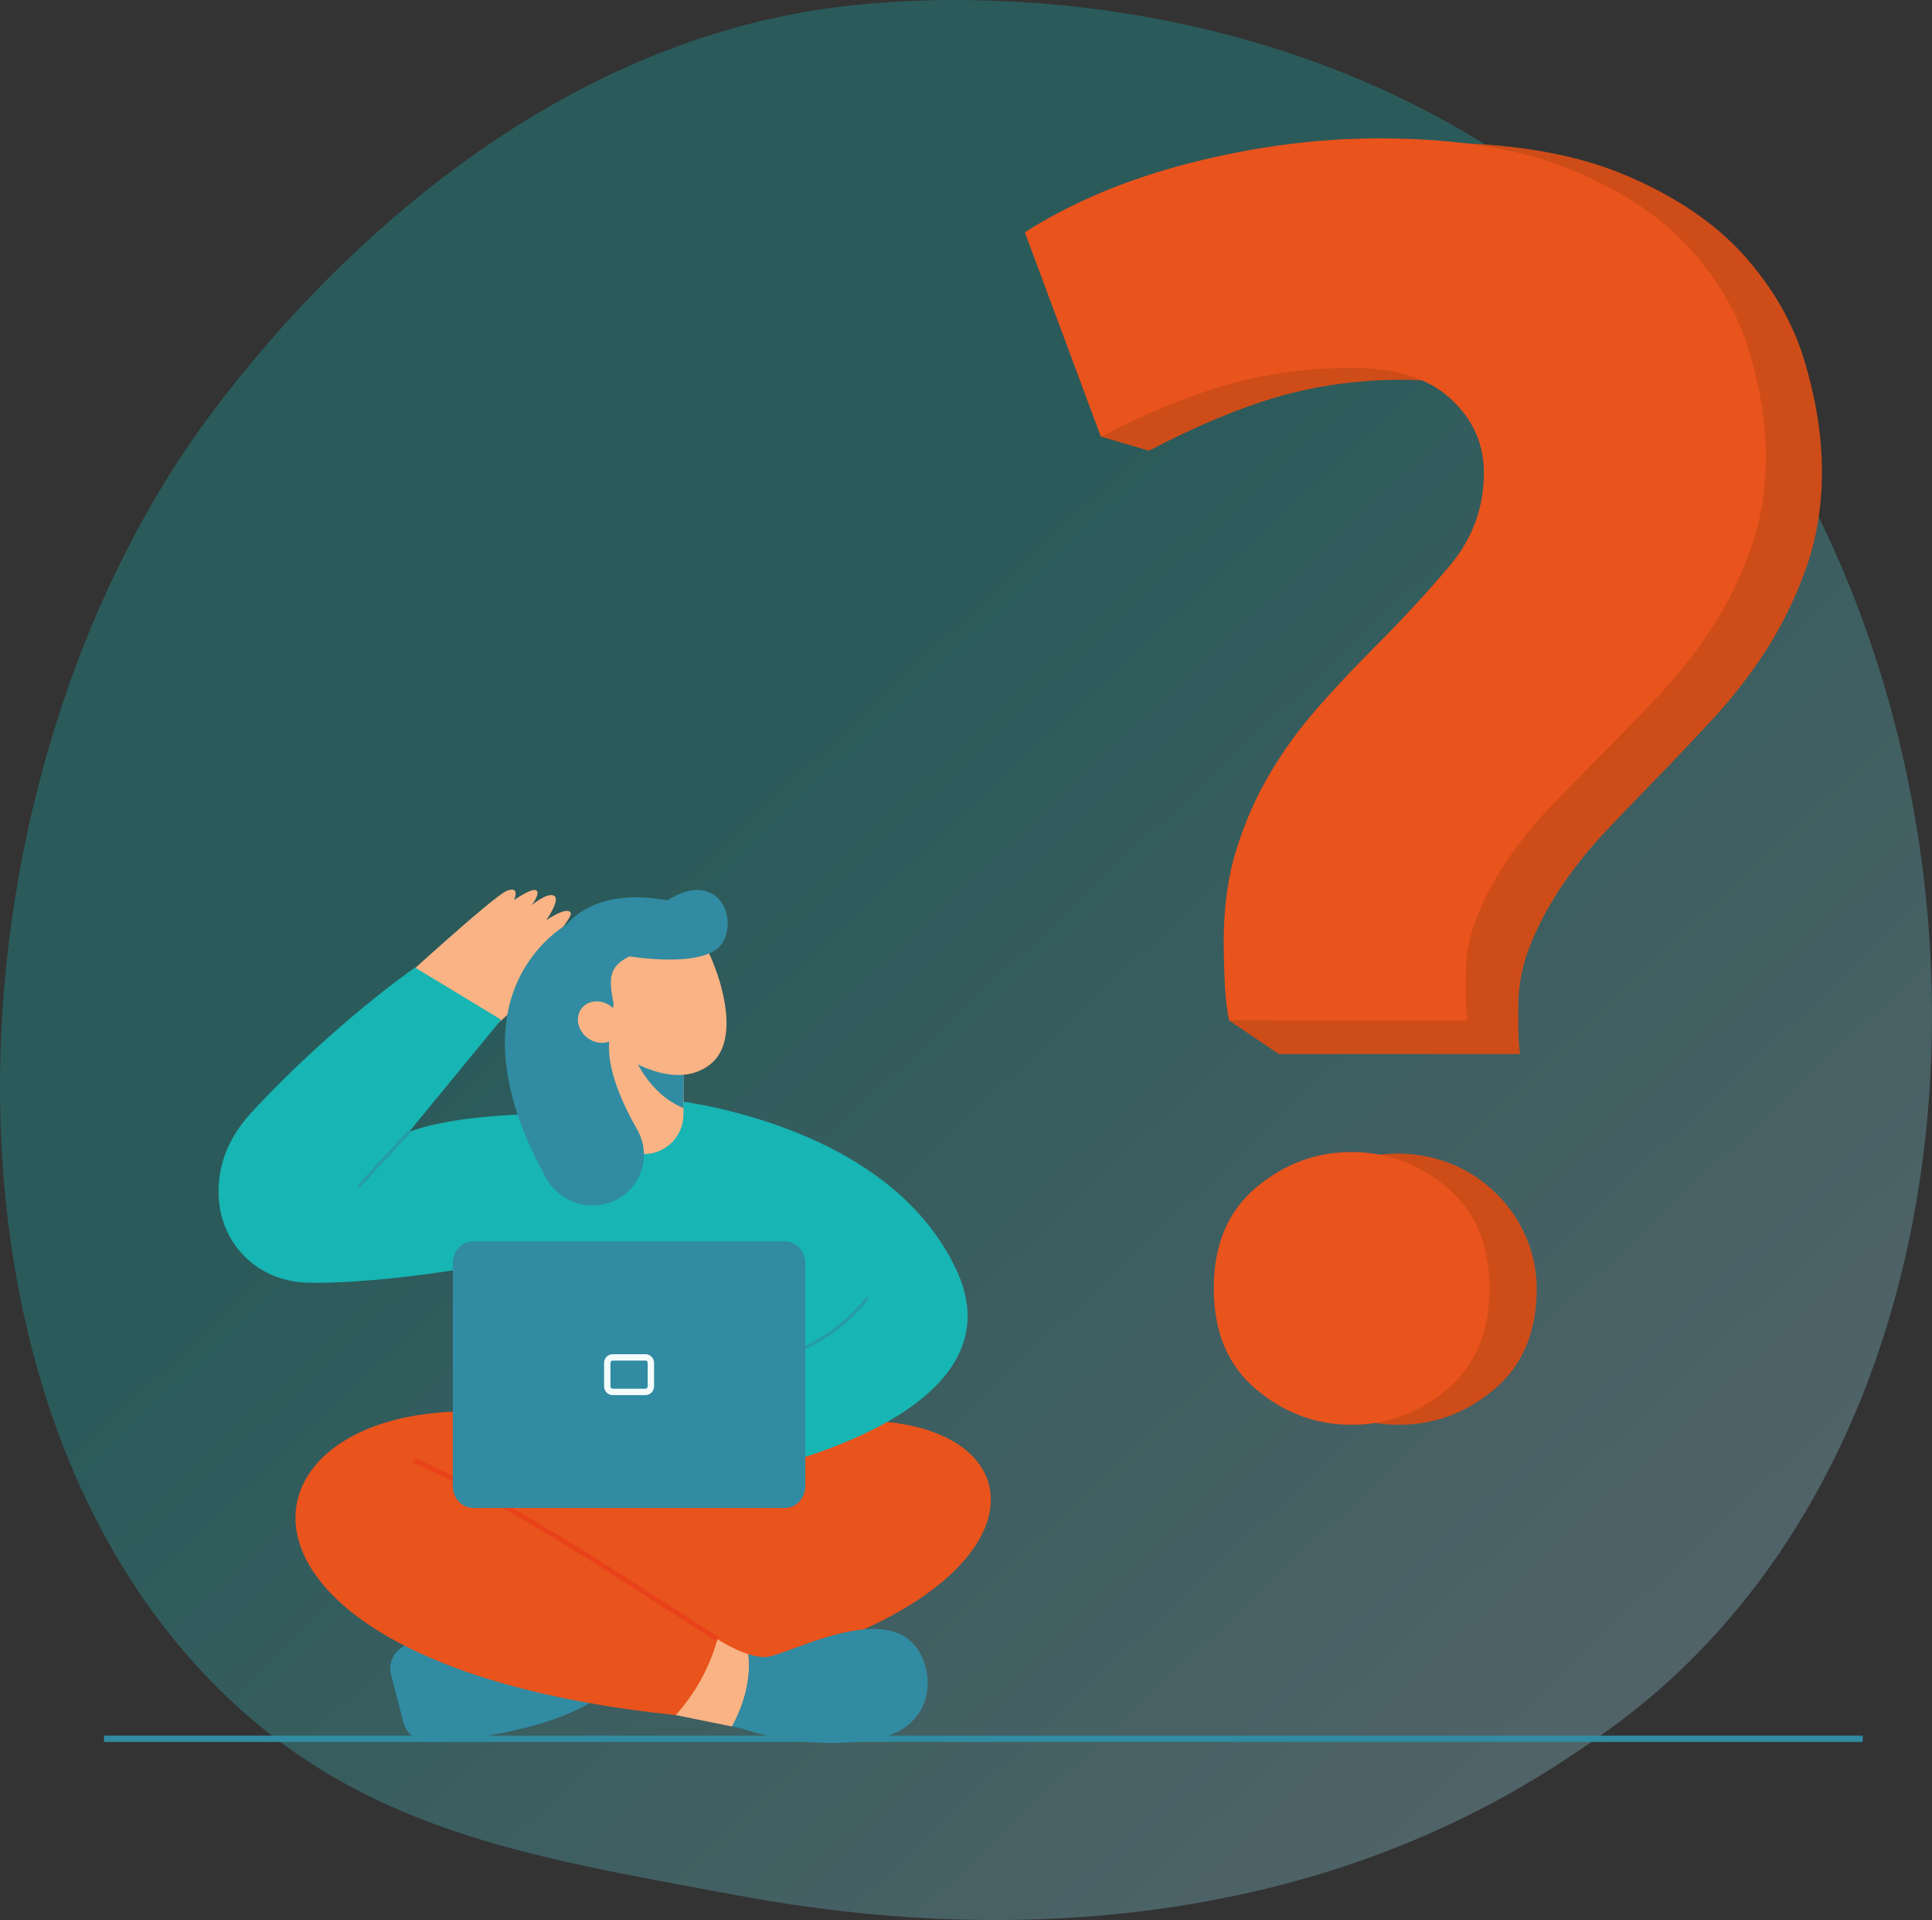 <?xml version="1.0" encoding="UTF-8"?>
<svg id="Calque_2" xmlns="http://www.w3.org/2000/svg" xmlns:xlink="http://www.w3.org/1999/xlink" viewBox="0 0 1514.26 1504.58">
  <rect x="0" y="0" width="1514.26" height="1504.58" fill="#333333" stroke="none"/>
  <defs>
    <style>
      .cls-1 {
        fill: url(#Dégradé_sans_nom_4);
        opacity: .3;
      }

      .cls-2 {
        fill: #ce4c18;
      }

      .cls-3 {
        fill: #318ba2;
      }

      .cls-4 {
        fill: #e9531c;
      }

      .cls-5 {
        fill: #17b5b4;
      }

      .cls-6 {
        fill: #f3fbfb;
      }

      .cls-7, .cls-8 {
        opacity: .6;
      }

      .cls-9 {
        fill: #f9b384;
      }

      .cls-8 {
        fill: #e9371c;
      }
    </style>
    <linearGradient id="Dégradé_sans_nom_4" data-name="Dégradé sans nom 4" x1="1652.64" y1="1749.97" x2="584.95" y2="613.4" gradientUnits="userSpaceOnUse">
      <stop offset="0" stop-color="#dae3fe"/>
      <stop offset="1" stop-color="#17b5b4"/>
    </linearGradient>
  </defs>
  <g id="OBJECTS">
    <path class="cls-1" d="M1332.07,1293.98c-39.41,40.63-74.68,64.51-101.68,82.54-263.34,175.84-564.37,125.16-657.44,107.83-150.16-27.95-276.91-47.66-385.82-146.05-247.46-223.57-235.43-689.96-46.33-978.87C163.21,325.17,352.02,45.31,653.7,5.87c7.38-.96,12.88-1.51,17.71-2.02,46.67-4.94,335.87-31.02,571.68,166.54,33.76,28.28,88.08,79.29,138.45,157.09,184.19,284.47,184.78,725.05-49.47,966.5Z"/>
    <path class="cls-2" d="M1414.37,282.98c-9.1-30.25-25.1-58.03-48.01-83.43-22.96-25.39-54.26-46.36-93.92-62.94-39.66-16.58-90.05-24.87-151.17-24.87-48.76,0-98.45,6.58-149.07,19.73-50.67,13.2-94.62,31.97-131.9,56.36l48.52,133.22-26.01,21.07,37.72,11.08c37.23-19.49,71.15-33.64,101.76-42.45,30.56-8.77,63.04-13.15,97.47-13.15s60.42,8.29,78.11,24.87c17.68,16.63,26.5,36.59,26.5,60.03,0,28.3-9.1,53.41-27.2,75.37-18.2,21.96-38.26,44.17-60.24,66.61-15.26,15.58-30.09,31.68-44.42,48.26-14.32,16.63-27.02,34.4-37.98,53.46-11.01,19.01-19.83,39.5-26.5,61.46-6.72,21.96-10.03,46.6-10.03,73.9,0,8.81.19,19.3.7,31.49.09,2.25.2,4.44.34,6.61h-35.66l38.91,26.31h189.2c-.98-5.86-1.45-12.67-1.45-20.49v-17.58c0-16.58,3.36-32.92,10.03-49.03,6.67-16.1,15.07-31.45,25.1-46.12,10.03-14.63,21.23-28.54,33.69-41.69,12.41-13.2,24.36-25.63,35.83-37.35,15.26-15.58,31.03-32.16,47.26-49.74,16.24-17.58,30.61-36.07,43.02-55.6,12.41-19.53,22.68-40.74,30.79-63.7,8.12-22.92,12.22-48.03,12.22-75.37s-4.57-56.08-13.62-86.33Z"/>
    <path class="cls-4" d="M1059.7,288.31c-34.03,0-66.12,4.24-96.33,12.73-30.25,8.53-63.77,22.23-100.57,41.08l-59.53-160.05c36.84-23.61,80.28-41.78,130.35-54.55,50.03-12.73,99.14-19.09,147.32-19.09,60.4,0,110.2,8.02,149.4,24.07,39.19,16.05,70.13,36.34,92.82,60.91,22.64,24.58,38.46,51.46,47.45,80.74,8.95,29.28,13.46,57.13,13.46,83.55s-4.06,50.77-12.08,72.95c-8.02,22.23-18.17,42.74-30.43,61.65-12.27,18.91-26.47,36.8-42.51,53.81-16.05,17.01-31.63,33.06-46.71,48.14-11.34,11.34-23.15,23.38-35.41,36.15-12.31,12.73-23.38,26.19-33.29,40.35-9.91,14.2-18.21,29.05-24.81,44.64-6.59,15.59-9.91,31.4-9.91,47.45v17.01c0,7.56.46,14.16,1.43,19.83h-186.98c-1.94-9.45-3.09-20.06-3.55-31.86-.51-11.8-.69-21.95-.69-30.48,0-26.42,3.27-50.26,9.91-71.52,6.59-21.26,15.31-41.08,26.19-59.48,10.84-18.44,23.38-35.64,37.53-51.74,14.16-16.05,28.82-31.63,43.9-46.71,21.72-21.72,41.55-43.21,59.53-64.46,17.89-21.26,26.88-45.56,26.88-72.95,0-22.69-8.71-42.01-26.19-58.1-17.48-16.05-43.21-24.07-77.19-24.07Z"/>
    <path class="cls-2" d="M1204.43,1009.64c0,34.11-11.04,60.43-33.13,79-22.09,18.61-47.04,27.87-74.92,27.87s-52.87-9.27-74.95-27.87c-22.05-18.57-33.09-44.89-33.09-79s11.04-60.39,33.09-79c34-28.69,84.29-35.08,124.09-14.95,35.32,17.87,58.9,54.15,58.9,93.95Z"/>
    <path class="cls-4" d="M1167.42,1009.64c0,34.11-11.04,60.43-33.13,79-22.09,18.61-47.04,27.87-74.92,27.87s-52.87-9.27-74.95-27.87c-22.05-18.57-33.09-44.89-33.09-79s11.04-60.39,33.09-79c22.09-18.57,47.04-27.87,74.95-27.87s52.83,9.3,74.92,27.87c22.09,18.61,33.13,44.93,33.13,79Z"/>
    <g>
      <path class="cls-3" d="M306.53,1312.58l9.62,37.09c2.51,9.67,11.86,16.21,22.21,15.5,31.54-2.14,97.08-9.87,134.7-37.6l-10.69-53.45c-51.72-2.92-100.08-.04-141.97,14.05-10.49,3.53-16.55,14.04-13.86,24.4Z"/>
      <path class="cls-3" d="M366.8,1342.11c-.55,0-1.05-.36-1.2-.91l-12.92-46.25c-.19-.66.2-1.35.87-1.54.67-.18,1.36.2,1.54.87l12.92,46.25c.19.67-.2,1.35-.87,1.54-.11.03-.23.05-.34.05Z"/>
      <path class="cls-3" d="M394.72,1335.86c-.55,0-1.05-.36-1.2-.91l-12.92-46.25c-.19-.66.2-1.35.87-1.54.67-.19,1.36.2,1.54.87l12.92,46.25c.19.67-.2,1.35-.87,1.54-.11.03-.23.05-.34.05Z"/>
    </g>
    <polygon class="cls-4" points="427.14 1112.11 306.94 1147.78 396.21 1270.09 524.37 1280.29 701.14 1205.54 633.96 1104.46 427.14 1112.11"/>
    <path class="cls-4" d="M575.33,1129.09c263.98-78.14,306.4,155.16-105.47,197.63-14.55-16.37-31.55-44.77-38.3-68.52l217.5-100.51-73.73-28.6Z"/>
    <path class="cls-9" d="M586.55,1296.3c-12.35-3.95-24.18-11.76-24.18-11.76l-42.42,13.31,9.72,46.15,44.07,8.95c13.43-24.56,14.21-44.72,12.81-56.65Z"/>
    <path class="cls-4" d="M427.14,1112.11c-245.71-46.72-309.35,189.42,102.53,231.89,14.55-16.37,25.95-35.71,32.7-59.46-63.27-42.33-134.01-82.57-211.53-120.9l76.31-51.53Z"/>
    <path class="cls-8" d="M561.36,1286.12c-11.69-7.44-23.87-15.3-36.76-23.63-64.73-41.79-138.09-89.16-200.42-116.17l1.49-3.44c62.61,27.13,136.11,74.59,200.96,116.46,12.89,8.32,25.06,16.18,36.74,23.62l-2.01,3.16Z"/>
    <g>
      <path class="cls-3" d="M709.09,1282.55c-31.48-19.45-92.51,14.16-107.83,15.86-4.47.5-9.63-.48-14.71-2.11,1.4,11.93.62,32.09-12.81,56.65l7.49,1.52s51.75,18.97,106.65,7.93c50.67-10.19,45.96-64.55,21.21-79.84Z"/>
      <path class="cls-3" d="M666.18,1346.17c-.12,0-.25-.02-.38-.06-.66-.21-1.02-.91-.82-1.57,3.74-11.84,5.37-35.14-5.46-50.79-.39-.57-.25-1.35.32-1.74.57-.39,1.35-.25,1.74.32,11.34,16.39,9.68,40.65,5.79,52.96-.17.53-.66.87-1.19.87Z"/>
      <path class="cls-3" d="M641.49,1350.86c-.12,0-.25-.02-.38-.06-.66-.21-1.02-.91-.82-1.57,3.74-11.84,5.37-35.14-5.46-50.79-.39-.57-.25-1.35.32-1.74.57-.39,1.35-.25,1.74.32,11.34,16.39,9.68,40.65,5.79,52.96-.17.53-.66.87-1.19.87Z"/>
    </g>
    <path class="cls-9" d="M383.67,807.64s61.88-52.62,59.59-62.62c-1.64-7.15-19.17,3.33-19.17,3.33,0,0,24.58-29.17,23.33-32.71-2.23-6.33-19.24,5.47-19.24,5.47,0,0,11.49-16.54,6-19.24-5.49-2.7-17.47,7.5-17.47,7.5,0,0,7-9.18,3.71-11.59-3.29-2.41-17.47,7.5-17.47,7.5,0,0,5.09-11.58-5.72-7.19-10.81,4.39-86.63,73.97-86.63,73.97l73.07,35.58Z"/>
    <g>
      <path class="cls-5" d="M617.43,1159.6l-226.25,8.75-25-206.25s75.74-71.84,104.88-98.3l49.2-2.52c152.63,69.38,127.64,156.03,97.17,298.32Z"/>
      <path class="cls-5" d="M520.26,861.28s174.62,14.93,229.67,134.57c53.87,117.07-167.5,158.75-167.5,158.75l-62.17-293.32Z"/>
      <path class="cls-5" d="M320.65,886.91l72.16-87.81-67.48-40.89c-28.15,19.57-82.58,63.9-128.71,114.1-10.18,11.08-18.14,24.02-22.14,38.27-3.42,12.16-4.04,24.17-2.12,35.93h0c5.01,30.66,29.12,54.31,61.31,58.08,27.49,3.22,132.5-5,217.5-30l25-96.49c-12.85-7.29-108.32-8.56-155.52,8.81Z"/>
    </g>
    <path class="cls-9" d="M536.24,815.42l-.03,3.2-.51,49.73-.06,5.39c-.09,8.43-3.55,16.07-9.13,21.62-5.55,5.51-13.19,8.97-21.65,9.03-17.05.09-31-13.6-31.16-30.68l-.6-61.46,63.14,3.17Z"/>
    <path class="cls-3" d="M536.21,818.62l-.51,49.73c-27.64-11.25-39.02-41.17-39.02-41.17l39.52-8.56Z"/>
    <path class="cls-9" d="M547.14,731.84c9.9,11.89,38.83,79.24,9.51,102.22-32.99,25.86-83.2-16.64-83.2-16.64l-6.74-78.45,43.58-11.49,36.85,4.36Z"/>
    <path class="cls-3" d="M446.36,723.22s-100.33,51.42-18.52,199.63c10.51,19.04,33.78,27.35,53.69,18.06h0c21.36-9.96,29.44-35.6,17.85-55.84-13.38-23.36-26.3-53.44-20.78-75.82l-32.23-86.02Z"/>
    <path class="cls-3" d="M480.69,785.32c-3-16.31-4.82-27.5,12.67-35.91,0,0,61.63,10.57,73.4-11.36,11.77-21.92-6.16-56.52-43.7-32.49-96.09-17.7-108.97,67.09-79.84,95.35l28.76-4.16c5.79-.84,9.72-6,8.72-11.44Z"/>
    <ellipse class="cls-9" cx="469.71" cy="800.92" rx="15.43" ry="17.53" transform="translate(-451.32 683.47) rotate(-52.34)"/>
    <g class="cls-7">
      <rect class="cls-3" x="271.84" y="907.01" width="58.14" height="2.5" transform="translate(-570.29 512.67) rotate(-47.25)"/>
      <path class="cls-3" d="M597.79,1069.55l-.73-2.39c28.73-8.76,56.62-19.23,81.89-50.83l1.95,1.56c-25.72,32.16-53.99,42.79-83.11,51.67Z"/>
    </g>
    <path class="cls-3" d="M615.26,972.74h-244.42c-8.79,0-15.92,7.71-15.92,17.22v174.51c0,9.51,7.13,17.22,15.92,17.22h244.42c8.79,0,15.92-7.71,15.92-17.22v-174.51c0-9.51-7.13-17.22-15.92-17.22Z"/>
    <path class="cls-6" d="M505.96,1066.18c.93,0,1.68.81,1.68,1.82v18.42c0,1-.75,1.82-1.68,1.82h-25.81c-.93,0-1.68-.81-1.68-1.82v-18.42c0-1,.75-1.82,1.68-1.82h25.81M505.96,1061.18h-25.81c-3.68,0-6.68,3.06-6.68,6.82v18.42c0,3.76,3,6.82,6.68,6.82h25.81c3.68,0,6.68-3.06,6.68-6.82v-18.42c0-3.76-3-6.82-6.68-6.82h0Z"/>
    <rect class="cls-3" x="81.49" y="1360.11" width="1378.49" height="4.9"/>
  </g>
</svg>